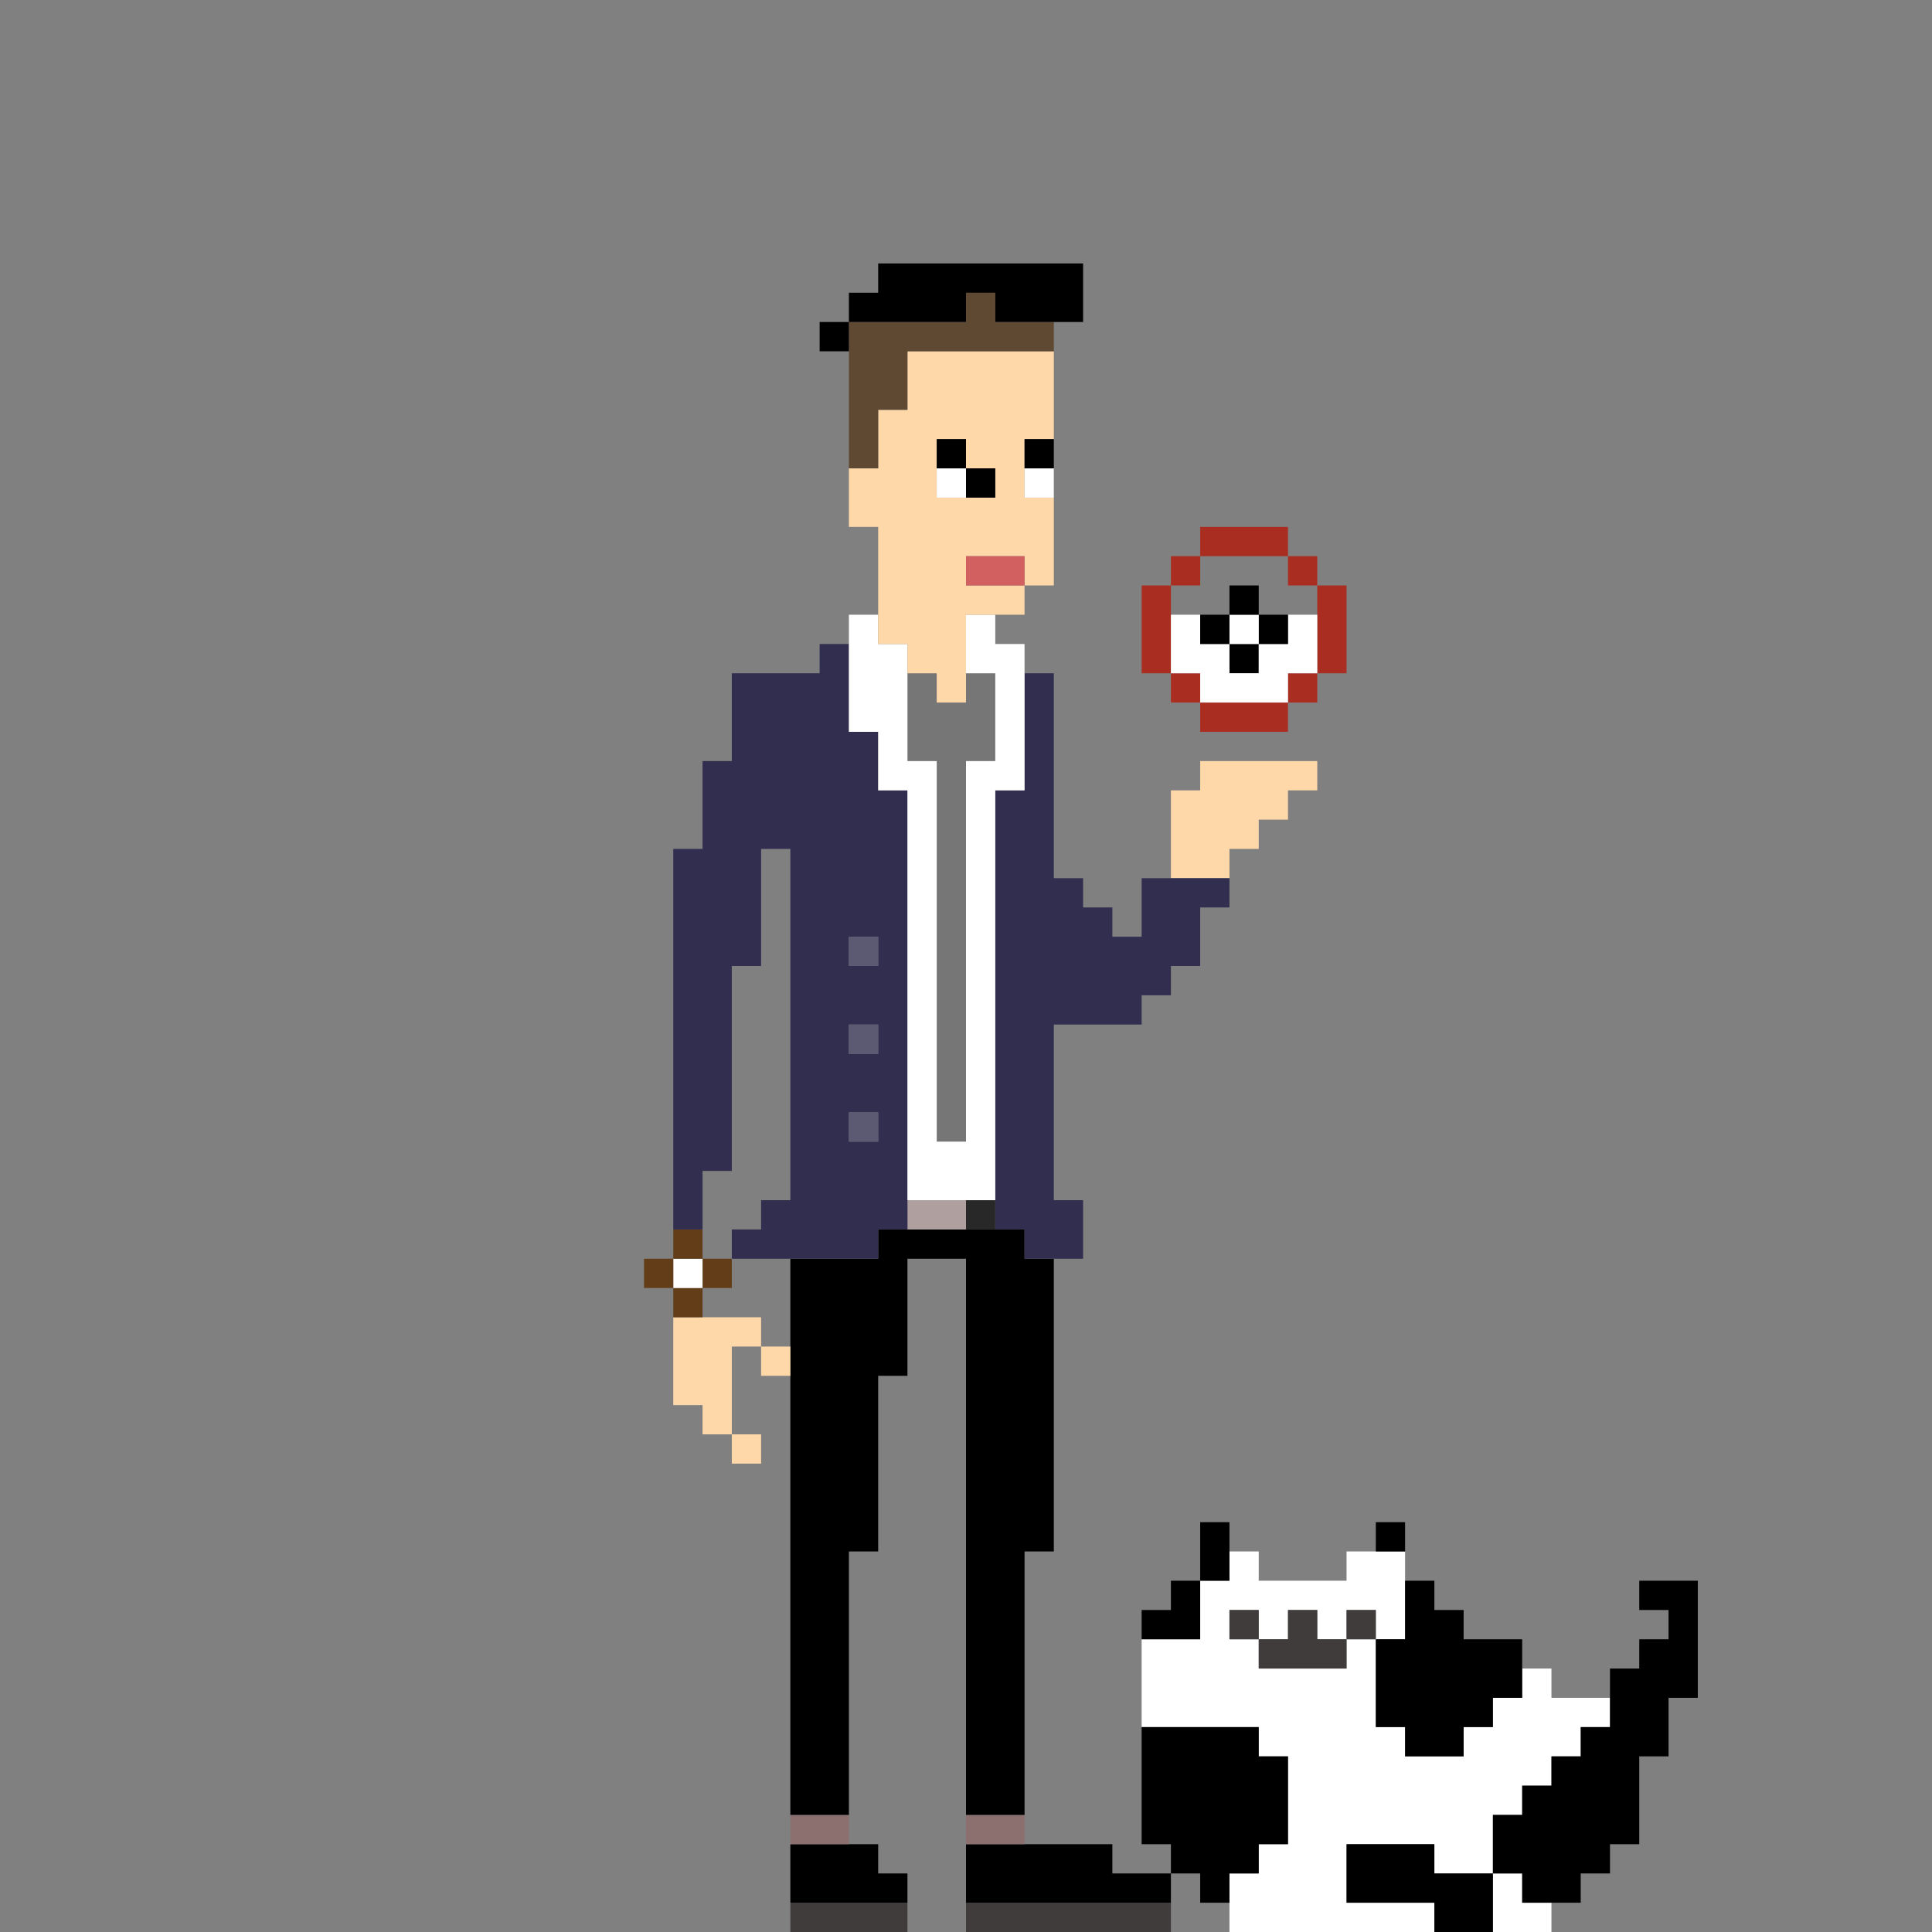 <svg width="66" height="66" viewBox="0 0 66 66" fill="none" xmlns="http://www.w3.org/2000/svg">
<rect x="0" y="0" width="66" height="66" fill="#808080" stroke="none"/>
<g clip-path="url(#clip0_1118_8770)">
<path d="M48 65H47H46V64V63H47H48H49V64H50H51V63V62H52V61H53V60H54V59H55V58H54H53V57H52V58H51V59H50V60H49H48V59H47V58V57V56H46V57H45H44H43V56H42V55H43V56H44V55H45V56H46V55H47V56H48V55V54V53H47H46V54H45H44H43V53H42V54H41V55V56H40H39V57V58V59H40H41H42H43V60H44V61V62V63H43V64H42V65V66H43H44H45H46H47H48H49V65H48Z" fill="white"/>
<path d="M38 65H37H36H35H34H33V66H34H35H36H37H38H39H40V65H39H38Z" fill="#403C3C"/>
<path d="M29 65H28H27V66H28H29H30H31V65H30H29Z" fill="#403C3C"/>
<path d="M52 64H51V65V66H52H53V65H52V64Z" fill="white"/>
<path d="M51 64H50H49V63H48H47H46V64V65H47H48H49V66H50H51V65V64Z" fill="black"/>
<path d="M38 64V63H37H36H35H34H33V64V65H34H35H36H37H38H39H40V64H39H38Z" fill="black"/>
<path d="M43 64V63H44V62V61V60H43V59H42H41H40H39V60V61V62V63H40V64H41V65H42V64H43Z" fill="black"/>
<path d="M27 63V64V65H28H29H30H31V64H30V63H29H28H27Z" fill="black"/>
<path d="M35 63V62H34H33V63H34H35Z" fill="#8C7070"/>
<path d="M27 62V63H28H29V62H28H27Z" fill="#8C7070"/>
<path d="M35 62V61V60V59V58V57V56V55V54V53H36V52V51V50V49V48V47V46V45V44V43H35V42H34H33H32H31H30V43H29H28H27V44V45V46V47V48V49V50V51V52V53V54V55V56V57V58V59V60V61V62H28H29V61V60V59V58V57V56V55V54V53H30V52V51V50V49V48V47H31V46V45V44V43H32H33V44V45V46V47V48V49V50V51V52V53V54V55V56V57V58V59V60V61V62H34H35Z" fill="black"/>
<path d="M48 56H47V57V58V59H48V60H49H50V59H51V58H52V57V56H51H50V55H49V54H48V55V56Z" fill="black"/>
<path d="M47 55H46V56H47V55Z" fill="#403C3C"/>
<path d="M45 55H44V56H43V57H44H45H46V56H45V55Z" fill="#403C3C"/>
<path d="M43 55H42V56H43V55Z" fill="#403C3C"/>
<path d="M41 56V55V54H40V55H39V56H40H41Z" fill="black"/>
<path d="M57 54H56V55H57V56H56V57H55V58V59H54V60H53V61H52V62H51V63V64H52V65H53H54V64H55V63H56V62V61V60H57V59V58H58V57V56V55V54H57Z" fill="black"/>
<path d="M42 53V52H41V53V54H42V53Z" fill="black"/>
<path d="M48 52H47V53H48V52Z" fill="black"/>
<path d="M26 49H25V50H26V49Z" fill="#FFD8AA"/>
<path d="M27 46H26V47H27V46Z" fill="#FFD8AA"/>
<path d="M25 45H24H23V46V47V48H24V49H25V48V47V46H26V45H25Z" fill="#FFD8AA"/>
<path d="M24 44H23V45H24V44Z" fill="#623D18"/>
<path d="M25 43H24V44H25V43Z" fill="#623D18"/>
<path d="M24 43H23V44H24V43Z" fill="white"/>
<path d="M23 43H22V44H23V43Z" fill="#623D18"/>
<path d="M24 42H23V43H24V42Z" fill="#623D18"/>
<path d="M34 41H33V42H34V41Z" fill="#292828"/>
<path d="M32 41H31V42H32H33V41H32Z" fill="#B09F9F"/>
<path d="M24 41V40H25V39V38V37V36V35V34V33H26V32V31V30V29H27V30V31V32V33V34V35V36V37V38V39V40V41H26V42H25V43H26H27H28H29H30V42H31V41V40V39V38V37V36V35V34V33V32V31V30V29V28V27H30V26V25H29V24V23V22H28V23H27H26H25V24V25V26H24V27V28V29H23V30V31V32V33V34V35V36V37V38V39V40V41V42H24V41ZM30 39H29V38H30V39ZM30 36H29V35H30V36ZM30 33H29V32H30V33Z" fill="#312E4F"/>
<path d="M30 38H29V39H30V38Z" fill="#5C5973"/>
<path d="M30 35H29V36H30V35Z" fill="#5C5973"/>
<path d="M30 32H29V33H30V32Z" fill="#5C5973"/>
<path d="M42 30V29H43V28H44V27H45V26H44H43H42H41V27H40V28V29V30H41H42Z" fill="#FFD8AA"/>
<path d="M42 24H41V25H42H43H44V24H43H42Z" fill="#AA2D21"/>
<path d="M35 25V26V27H34V28V29V30V31V32V33V34V35V36V37V38V39V40V41V42H35V43H36H37V42V41H36V40V39V38V37V36V35H37H38H39V34H40V33H41V32V31H42V30H41H40H39V31V32H38V31H37V30H36V29V28V27V26V25V24V23H35V24V25Z" fill="#312E4F"/>
<path d="M32 24V23H31V24V25V26H32V27V28V29V30V31V32V33V34V35V36V37V38V39H33V38V37V36V35V34V33V32V31V30V29V28V27V26H34V25V24V23H33V24H32Z" fill="#767676"/>
<path d="M45 23H44V24H45V23Z" fill="#AA2D21"/>
<path d="M41 23H40V24H41V23Z" fill="#AA2D21"/>
<path d="M29 24V25H30V26V27H31V28V29V30V31V32V33V34V35V36V37V38V39V40V41H32H33H34V40V39V38V37V36V35V34V33V32V31V30V29V28V27H35V26V25V24V23V22H34V21H33V22V23H34V24V25V26H33V27V28V29V30V31V32V33V34V35V36V37V38V39H32V38V37V36V35V34V33V32V31V30V29V28V27V26H31V25V24V23V22H30V21H29V22V23V24Z" fill="white"/>
<path d="M43 22H42V23H43V22Z" fill="black"/>
<path d="M40 22V21V20H39V21V22V23H40V22Z" fill="#AA2D21"/>
<path d="M45 22V23H46V22V21V20H45V21V22Z" fill="#AA2D21"/>
<path d="M45 21H44V22H43V23H42V22H41V21H40V22V23H41V24H42H43H44V23H45V22V21Z" fill="white"/>
<path d="M44 21H43V22H44V21Z" fill="black"/>
<path d="M43 21H42V22H43V21Z" fill="white"/>
<path d="M42 21H41V22H42V21Z" fill="black"/>
<path d="M31 22V23H32V24H33V23V22V21H34H35V20H34H33V19H34H35V20H36V19V18V17H35V16V15H36V14V13V12H35H34H33H32H31V13V14H30V15V16H29V17V18H30V19V20V21V22H31ZM34 17H33H32V16V15H33V16H34V17Z" fill="#FFD8AA"/>
<path d="M43 20H42V21H43V20Z" fill="black"/>
<path d="M45 19H44V20H45V19Z" fill="#AA2D21"/>
<path d="M41 19H40V20H41V19Z" fill="#AA2D21"/>
<path d="M34 19H33V20H34H35V19H34Z" fill="#D26060"/>
<path d="M43 19H44V18H43H42H41V19H42H43Z" fill="#AA2D21"/>
<path d="M36 16H35V17H36V16Z" fill="white"/>
<path d="M34 16H33V17H34V16Z" fill="black"/>
<path d="M33 16H32V17H33V16Z" fill="white"/>
<path d="M36 15H35V16H36V15Z" fill="black"/>
<path d="M33 15H32V16H33V15Z" fill="black"/>
<path d="M30 15V14H31V13V12H32H33H34H35H36V11H35H34V10H33V11H32H31H30H29V12V13V14V15V16H30V15Z" fill="#604932"/>
<path d="M29 11H28V12H29V11Z" fill="black"/>
<path d="M31 11H32H33V10H34V11H35H36H37V10V9H36H35H34H33H32H31H30V10H29V11H30H31Z" fill="black"/>
</g>
<defs>
<clipPath id="clip0_1118_8770">
<rect width="66" height="66" fill="white"/>
</clipPath>
</defs>
</svg>
